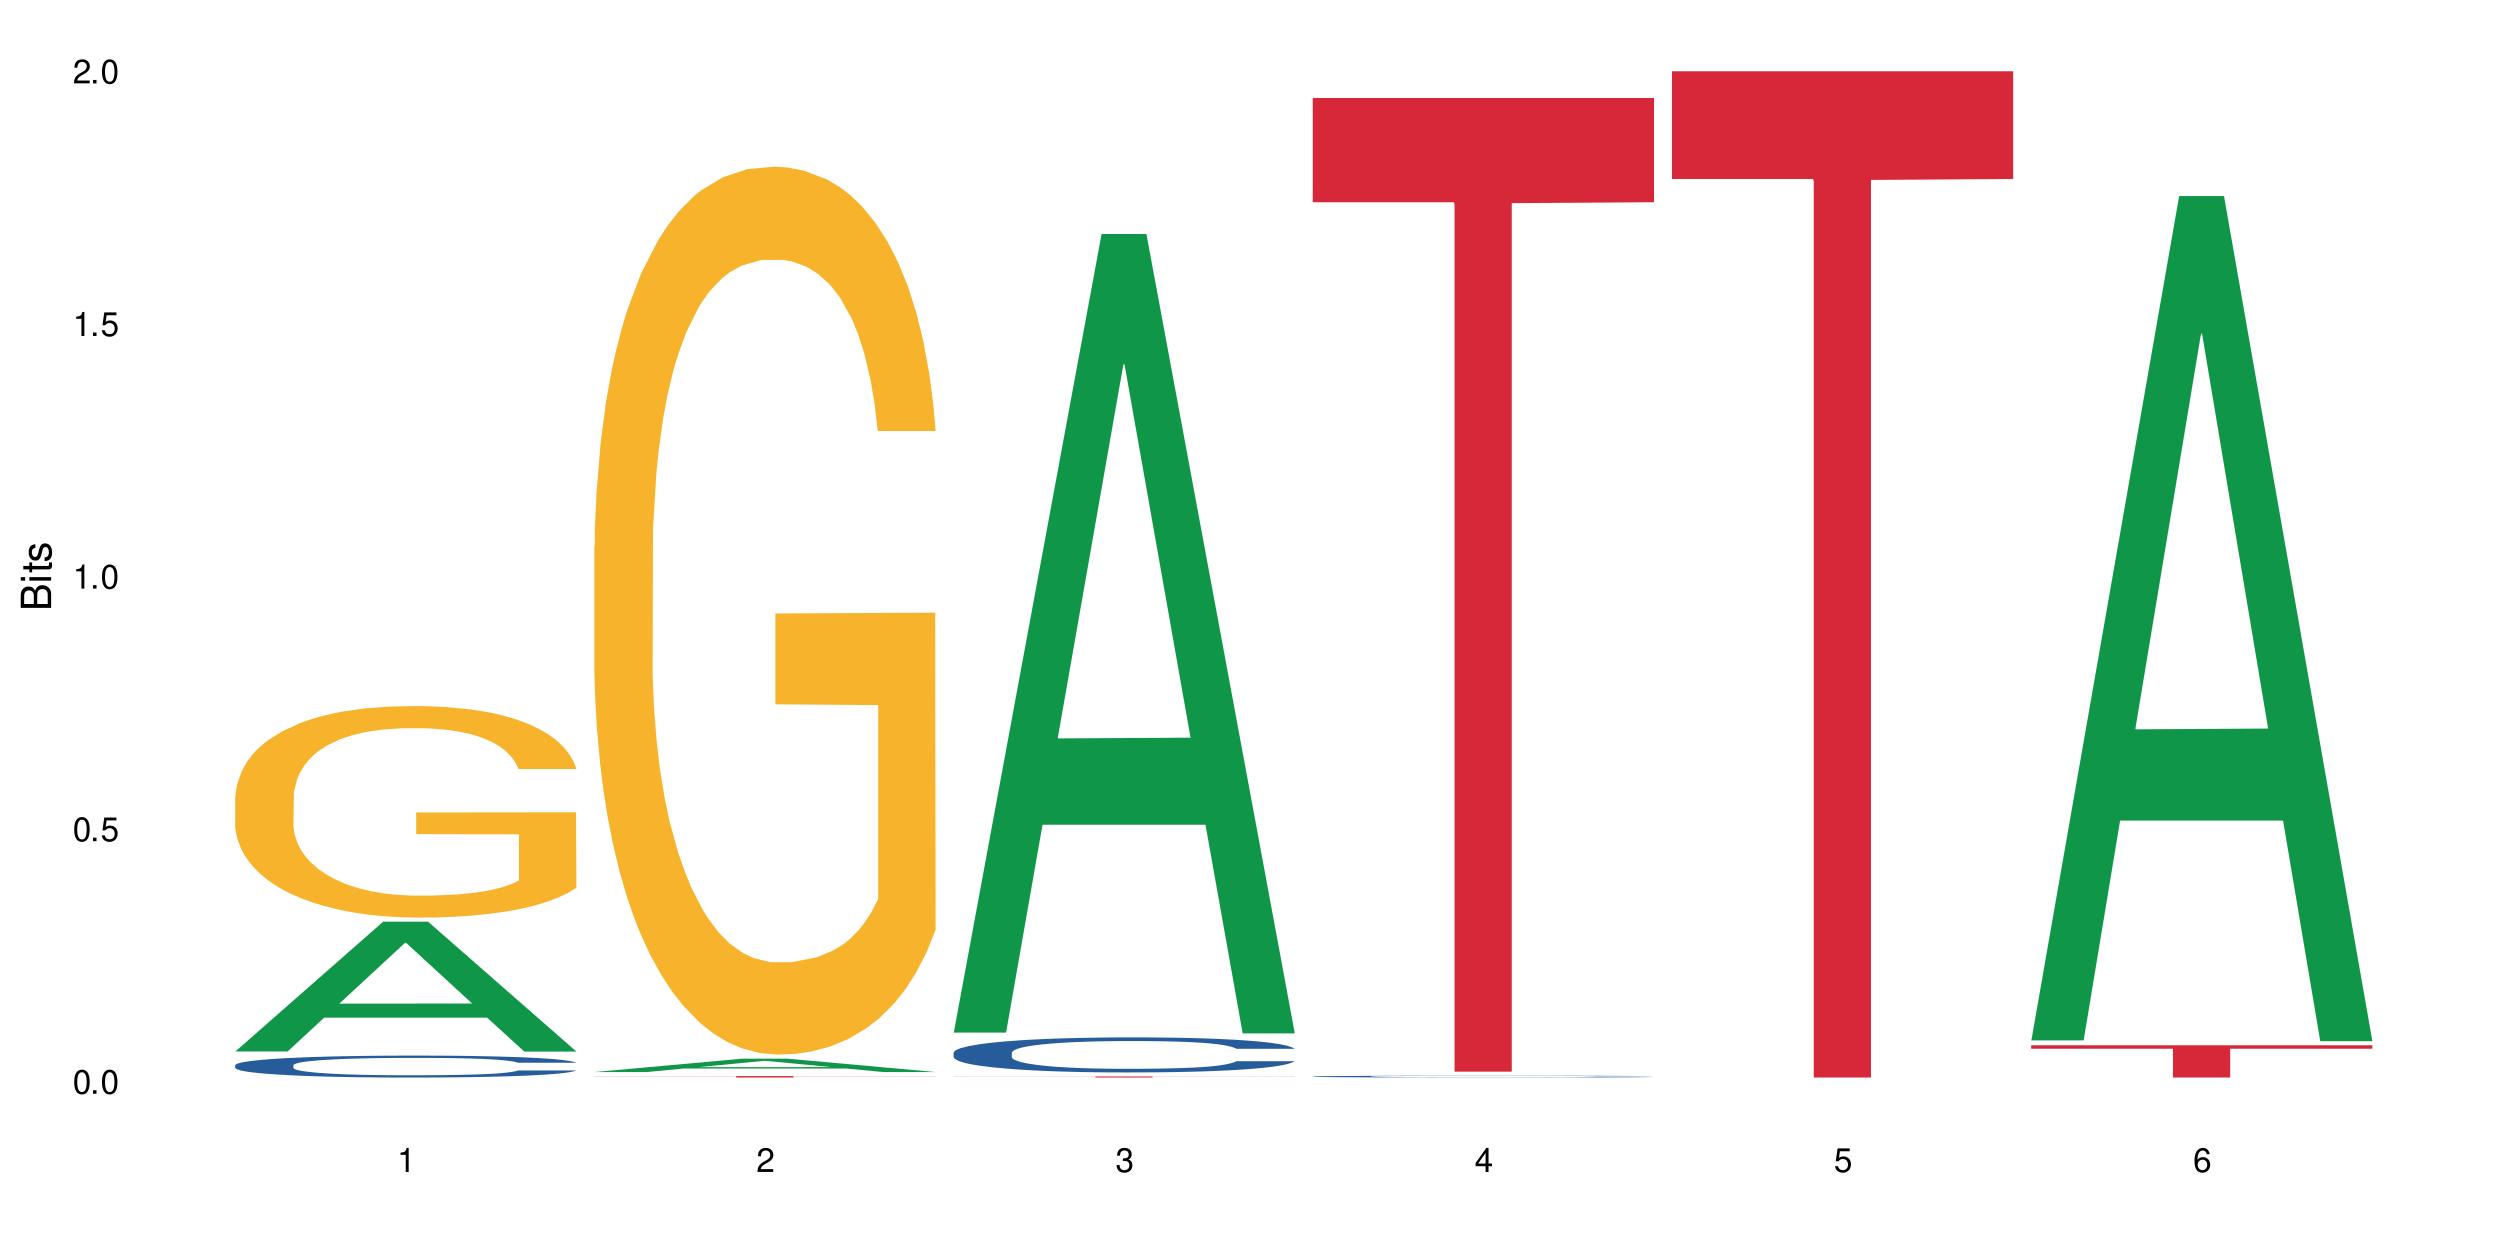 <?xml version="1.0" encoding="UTF-8"?>
<svg xmlns="http://www.w3.org/2000/svg" xmlns:xlink="http://www.w3.org/1999/xlink" width="720" height="360" viewBox="0 0 720 360">
<defs>
<g>
<g id="glyph-0-0">
</g>
<g id="glyph-0-1">
<path d="M 2.641 -6.938 C 2 -6.938 1.422 -6.656 1.078 -6.172 C 0.641 -5.562 0.406 -4.641 0.406 -3.359 C 0.406 -1.016 1.188 0.219 2.641 0.219 C 4.078 0.219 4.859 -1.016 4.859 -3.297 C 4.859 -4.641 4.656 -5.547 4.203 -6.172 C 3.844 -6.656 3.281 -6.938 2.641 -6.938 Z M 2.641 -6.188 C 3.547 -6.188 4 -5.25 4 -3.375 C 4 -1.406 3.562 -0.484 2.625 -0.484 C 1.734 -0.484 1.281 -1.438 1.281 -3.344 C 1.281 -5.25 1.734 -6.188 2.641 -6.188 Z M 2.641 -6.188 "/>
</g>
<g id="glyph-0-2">
<path d="M 1.828 -1 L 0.828 -1 L 0.828 0 L 1.828 0 Z M 1.828 -1 "/>
</g>
<g id="glyph-0-3">
<path d="M 4.562 -6.797 L 1.062 -6.797 L 0.547 -3.094 L 1.328 -3.094 C 1.719 -3.562 2.047 -3.734 2.578 -3.734 C 3.484 -3.734 4.062 -3.109 4.062 -2.094 C 4.062 -1.125 3.484 -0.531 2.578 -0.531 C 1.828 -0.531 1.375 -0.906 1.188 -1.672 L 0.328 -1.672 C 0.453 -1.109 0.547 -0.844 0.75 -0.594 C 1.125 -0.078 1.828 0.219 2.594 0.219 C 3.969 0.219 4.922 -0.781 4.922 -2.219 C 4.922 -3.562 4.031 -4.484 2.719 -4.484 C 2.25 -4.484 1.859 -4.359 1.469 -4.062 L 1.734 -5.969 L 4.562 -5.969 Z M 4.562 -6.797 "/>
</g>
<g id="glyph-0-4">
<path d="M 2.484 -4.938 L 2.484 0 L 3.328 0 L 3.328 -6.938 L 2.766 -6.938 C 2.469 -5.875 2.281 -5.734 0.984 -5.562 L 0.984 -4.938 Z M 2.484 -4.938 "/>
</g>
<g id="glyph-0-5">
<path d="M 4.859 -0.828 L 1.281 -0.828 C 1.359 -1.406 1.672 -1.781 2.5 -2.281 L 3.469 -2.828 C 4.406 -3.344 4.906 -4.062 4.906 -4.906 C 4.906 -5.484 4.672 -6.031 4.266 -6.406 C 3.859 -6.766 3.375 -6.938 2.719 -6.938 C 1.859 -6.938 1.219 -6.625 0.844 -6.031 C 0.609 -5.672 0.5 -5.234 0.484 -4.531 L 1.328 -4.531 C 1.359 -5.016 1.406 -5.281 1.531 -5.516 C 1.75 -5.938 2.188 -6.203 2.703 -6.203 C 3.469 -6.203 4.031 -5.641 4.031 -4.891 C 4.031 -4.344 3.719 -3.859 3.125 -3.516 L 2.234 -3 C 0.812 -2.172 0.406 -1.531 0.328 -0.016 L 4.859 -0.016 Z M 4.859 -0.828 "/>
</g>
<g id="glyph-0-6">
<path d="M 2.125 -3.188 L 2.578 -3.188 C 3.5 -3.188 3.984 -2.766 3.984 -1.922 C 3.984 -1.062 3.469 -0.531 2.594 -0.531 C 1.656 -0.531 1.203 -1 1.156 -2.016 L 0.312 -2.016 C 0.344 -1.453 0.438 -1.094 0.609 -0.781 C 0.953 -0.109 1.625 0.219 2.547 0.219 C 3.953 0.219 4.859 -0.625 4.859 -1.938 C 4.859 -2.828 4.516 -3.297 3.703 -3.594 C 4.344 -3.844 4.656 -4.328 4.656 -5.031 C 4.656 -6.219 3.875 -6.938 2.578 -6.938 C 1.203 -6.938 0.484 -6.172 0.453 -4.703 L 1.297 -4.703 C 1.312 -5.125 1.344 -5.359 1.453 -5.578 C 1.641 -5.969 2.062 -6.203 2.594 -6.203 C 3.344 -6.203 3.797 -5.75 3.797 -5 C 3.797 -4.516 3.609 -4.219 3.25 -4.047 C 3.016 -3.953 2.703 -3.922 2.125 -3.906 Z M 2.125 -3.188 "/>
</g>
<g id="glyph-0-7">
<path d="M 3.141 -1.672 L 3.141 0 L 3.984 0 L 3.984 -1.672 L 4.984 -1.672 L 4.984 -2.438 L 3.984 -2.438 L 3.984 -6.938 L 3.359 -6.938 L 0.266 -2.578 L 0.266 -1.672 Z M 3.141 -2.438 L 1 -2.438 L 3.141 -5.5 Z M 3.141 -2.438 "/>
</g>
<g id="glyph-0-8">
<path d="M 4.781 -5.125 C 4.609 -6.266 3.891 -6.938 2.844 -6.938 C 2.094 -6.938 1.422 -6.578 1.031 -5.953 C 0.594 -5.266 0.406 -4.422 0.406 -3.172 C 0.406 -2 0.578 -1.25 0.984 -0.641 C 1.359 -0.078 1.953 0.219 2.703 0.219 C 3.984 0.219 4.922 -0.75 4.922 -2.094 C 4.922 -3.375 4.062 -4.281 2.844 -4.281 C 2.172 -4.281 1.641 -4.031 1.281 -3.516 C 1.281 -5.234 1.828 -6.188 2.797 -6.188 C 3.391 -6.188 3.797 -5.797 3.938 -5.125 Z M 2.734 -3.531 C 3.547 -3.531 4.062 -2.953 4.062 -2.031 C 4.062 -1.156 3.484 -0.531 2.703 -0.531 C 1.922 -0.531 1.328 -1.188 1.328 -2.078 C 1.328 -2.938 1.906 -3.531 2.734 -3.531 Z M 2.734 -3.531 "/>
</g>
<g id="glyph-1-0">
</g>
<g id="glyph-1-1">
<path d="M 0 -0.953 L 0 -4.891 C 0 -5.719 -0.234 -6.344 -0.734 -6.797 C -1.188 -7.234 -1.812 -7.469 -2.5 -7.469 C -3.547 -7.469 -4.188 -7 -4.625 -5.875 C -4.984 -6.688 -5.625 -7.094 -6.531 -7.094 C -7.172 -7.094 -7.734 -6.859 -8.141 -6.391 C -8.562 -5.922 -8.75 -5.344 -8.75 -4.5 L -8.75 -0.953 Z M -4.984 -2.062 L -7.766 -2.062 L -7.766 -4.219 C -7.766 -4.844 -7.688 -5.203 -7.453 -5.5 C -7.219 -5.812 -6.859 -5.969 -6.375 -5.969 C -5.891 -5.969 -5.531 -5.812 -5.297 -5.5 C -5.062 -5.203 -4.984 -4.844 -4.984 -4.219 Z M -0.984 -2.062 L -4 -2.062 L -4 -4.781 C -4 -5.766 -3.438 -6.359 -2.484 -6.359 C -1.547 -6.359 -0.984 -5.766 -0.984 -4.781 Z M -0.984 -2.062 "/>
</g>
<g id="glyph-1-2">
<path d="M -6.281 -1.797 L -6.281 -0.797 L 0 -0.797 L 0 -1.797 Z M -8.75 -1.797 L -8.75 -0.797 L -7.484 -0.797 L -7.484 -1.797 Z M -8.75 -1.797 "/>
</g>
<g id="glyph-1-3">
<path d="M -6.281 -3.047 L -6.281 -2.016 L -8.016 -2.016 L -8.016 -1.016 L -6.281 -1.016 L -6.281 -0.172 L -5.469 -0.172 L -5.469 -1.016 L -0.719 -1.016 C -0.078 -1.016 0.281 -1.453 0.281 -2.234 C 0.281 -2.5 0.25 -2.719 0.188 -3.047 L -0.641 -3.047 C -0.609 -2.906 -0.594 -2.766 -0.594 -2.562 C -0.594 -2.141 -0.719 -2.016 -1.156 -2.016 L -5.469 -2.016 L -5.469 -3.047 Z M -6.281 -3.047 "/>
</g>
<g id="glyph-1-4">
<path d="M -4.531 -5.25 C -5.766 -5.25 -6.469 -4.422 -6.469 -2.969 C -6.469 -1.516 -5.719 -0.562 -4.547 -0.562 C -3.562 -0.562 -3.094 -1.062 -2.734 -2.562 L -2.516 -3.484 C -2.344 -4.188 -2.094 -4.469 -1.641 -4.469 C -1.047 -4.469 -0.641 -3.875 -0.641 -3 C -0.641 -2.453 -0.797 -2 -1.062 -1.75 C -1.25 -1.594 -1.422 -1.531 -1.875 -1.469 L -1.875 -0.406 C -0.422 -0.453 0.281 -1.266 0.281 -2.922 C 0.281 -4.5 -0.5 -5.516 -1.719 -5.516 C -2.656 -5.516 -3.172 -4.984 -3.469 -3.734 L -3.703 -2.766 C -3.891 -1.953 -4.156 -1.609 -4.594 -1.609 C -5.188 -1.609 -5.547 -2.125 -5.547 -2.938 C -5.547 -3.75 -5.203 -4.172 -4.531 -4.203 Z M -4.531 -5.25 "/>
</g>
</g>
</defs>
<rect x="-72" y="-36" width="864" height="432" fill="rgb(100%, 100%, 100%)" fill-opacity="1"/>
<path fill-rule="nonzero" fill="rgb(6.275%, 58.824%, 28.235%)" fill-opacity="1" d="M 67.73 302.82 L 67.836 302.785 L 110.359 265.438 L 123.273 265.438 L 166.008 302.855 L 150.992 302.855 L 140.281 293.086 L 93.352 293.086 L 82.852 302.82 L 67.73 302.82 L 97.863 289.047 L 135.977 289.012 L 116.973 271.551 L 116.766 271.516 L 116.555 271.621 L 97.758 289.012 L 97.863 289.047 Z M 67.73 302.82 "/>
<path fill-rule="nonzero" fill="rgb(14.51%, 36.078%, 60%)" fill-opacity="1" d="M 67.73 306.766 L 67.852 306.762 L 67.852 306.621 L 68.211 306.402 L 69.051 306.125 L 69.887 305.934 L 72.047 305.594 L 75.043 305.266 L 78.156 305.012 L 80.434 304.859 L 82.473 304.746 L 87.145 304.531 L 90.145 304.422 L 93.379 304.324 L 97.332 304.227 L 100.211 304.168 L 106.684 304.078 L 111.477 304.035 L 115.191 304.02 L 123.223 304.02 L 128.016 304.043 L 131.492 304.07 L 135.324 304.117 L 138.562 304.168 L 144.195 304.297 L 149.227 304.457 L 151.504 304.551 L 155.102 304.727 L 157.855 304.902 L 159.773 305.051 L 161.934 305.266 L 163.848 305.523 L 165.289 305.82 L 166.008 306.066 L 149.227 306.066 L 148.391 305.836 L 147.43 305.656 L 145.633 305.422 L 143.836 305.254 L 141.316 305.086 L 139.039 304.977 L 135.926 304.867 L 133.168 304.797 L 130.293 304.746 L 127.535 304.711 L 122.262 304.676 L 116.148 304.676 L 113.871 304.688 L 109.199 304.734 L 106.684 304.773 L 103.086 304.855 L 100.57 304.93 L 97.574 305.047 L 95.535 305.145 L 93.02 305.293 L 91.223 305.426 L 89.184 305.617 L 87.984 305.762 L 86.906 305.922 L 85.949 306.113 L 85.23 306.316 L 84.75 306.527 L 84.508 306.738 L 84.508 307.633 L 84.75 307.84 L 85.348 308.082 L 86.906 308.434 L 89.184 308.738 L 91.82 308.98 L 94.336 309.156 L 95.777 309.234 L 97.691 309.328 L 100.688 309.445 L 105.004 309.559 L 107.52 309.605 L 111.355 309.652 L 115.312 309.676 L 120.586 309.676 L 125.258 309.652 L 128.375 309.621 L 131.609 309.578 L 136.043 309.477 L 138.801 309.387 L 141.199 309.277 L 142.996 309.168 L 144.195 309.074 L 145.992 308.895 L 147.43 308.699 L 148.508 308.496 L 149.227 308.301 L 166.008 308.301 L 165.289 308.531 L 164.207 308.758 L 163.129 308.926 L 161.453 309.125 L 159.535 309.305 L 156.777 309.508 L 154.5 309.641 L 151.504 309.785 L 148.75 309.895 L 145.754 309.992 L 141.316 310.105 L 138.441 310.164 L 135.324 310.219 L 131.609 310.262 L 126.938 310.305 L 121.902 310.328 L 117.227 310.332 L 112.195 310.32 L 108.48 310.297 L 103.566 310.246 L 97.453 310.141 L 93.02 310.031 L 89.543 309.922 L 86.547 309.809 L 83.191 309.652 L 78.875 309.398 L 76.238 309.203 L 74.441 309.039 L 72.406 308.816 L 70.969 308.613 L 69.289 308.289 L 68.09 307.879 L 67.73 307.562 Z M 67.73 306.766 "/>
<path fill-rule="nonzero" fill="rgb(96.863%, 70.196%, 16.863%)" fill-opacity="1" d="M 67.73 229.438 L 67.852 229.383 L 67.852 228.27 L 68.332 225.766 L 69.527 222.316 L 71.086 219.477 L 72.766 217.254 L 73.844 216.082 L 75.641 214.414 L 77.199 213.191 L 81.152 210.688 L 86.188 208.348 L 88.945 207.348 L 92.059 206.402 L 96.496 205.344 L 98.531 204.953 L 104.766 204.062 L 111.836 203.508 L 119.625 203.34 L 123.223 203.395 L 128.133 203.617 L 134.848 204.23 L 138.68 204.789 L 141.676 205.344 L 144.793 206.066 L 148.629 207.18 L 152.223 208.516 L 155.102 209.852 L 157.977 211.52 L 160.375 213.301 L 162.41 215.25 L 164.207 217.586 L 165.289 219.535 L 166.008 221.48 L 149.348 221.48 L 148.391 219.535 L 147.309 218.031 L 145.512 216.195 L 143.715 214.859 L 141.918 213.801 L 138.562 212.355 L 135.684 211.465 L 132.09 210.688 L 128.613 210.184 L 124.66 209.852 L 122.262 209.738 L 115.91 209.738 L 110.156 210.129 L 106.801 210.574 L 104.406 211.02 L 101.047 211.855 L 99.012 212.523 L 97.812 212.969 L 94.219 214.691 L 91.82 216.25 L 90.504 217.309 L 88.824 218.977 L 87.625 220.48 L 86.309 222.707 L 85.59 224.375 L 84.629 228.16 L 84.508 238.176 L 84.871 240.289 L 85.59 242.57 L 86.547 244.574 L 87.984 246.691 L 89.422 248.305 L 91.941 250.473 L 94.098 251.922 L 95.777 252.867 L 99.012 254.367 L 100.328 254.871 L 103.445 255.871 L 106.684 256.648 L 110.637 257.316 L 113.633 257.652 L 118.426 257.93 L 124.539 257.93 L 131.73 257.598 L 136.285 257.152 L 139.398 256.707 L 141.438 256.316 L 143.953 255.703 L 145.754 255.148 L 147.43 254.535 L 149.469 253.59 L 149.469 240.289 L 119.863 240.234 L 119.863 234 L 165.887 233.945 L 166.008 255.703 L 163.488 257.207 L 160.375 258.652 L 157.379 259.766 L 154.262 260.711 L 149.828 261.77 L 146.23 262.438 L 140.719 263.215 L 135.684 263.719 L 130.41 264.051 L 125.738 264.219 L 120.223 264.273 L 115.312 264.164 L 110.039 263.828 L 105.844 263.383 L 102.008 262.828 L 98.172 262.105 L 93.379 260.934 L 90.262 259.988 L 87.027 258.82 L 83.789 257.43 L 80.914 255.926 L 78.996 254.758 L 77.078 253.422 L 75.043 251.754 L 73.125 249.863 L 71.688 248.137 L 70.367 246.188 L 69.41 244.352 L 68.449 241.848 L 67.969 239.844 L 67.73 238.121 Z M 67.73 229.438 "/>
<path fill-rule="nonzero" fill="rgb(6.275%, 58.824%, 28.235%)" fill-opacity="1" d="M 171.18 308.746 L 171.285 308.742 L 213.809 304.895 L 226.723 304.895 L 269.453 308.75 L 254.441 308.75 L 243.73 307.742 L 196.797 307.742 L 186.297 308.746 L 171.18 308.746 L 201.312 307.328 L 239.426 307.324 L 220.422 305.523 L 220.211 305.523 L 220 305.531 L 201.207 307.324 L 201.312 307.328 Z M 171.18 308.746 "/>
<path fill-rule="nonzero" fill="rgb(96.863%, 70.196%, 16.863%)" fill-opacity="1" d="M 171.18 157.531 L 171.297 157.301 L 171.297 152.629 L 171.777 142.117 L 172.977 127.637 L 174.535 115.727 L 176.211 106.387 L 177.293 101.48 L 179.09 94.477 L 180.648 89.336 L 184.602 78.828 L 189.637 69.02 L 192.391 64.816 L 195.508 60.844 L 199.941 56.406 L 201.98 54.773 L 208.211 51.035 L 215.281 48.699 L 223.074 48 L 226.668 48.234 L 231.582 49.168 L 238.293 51.738 L 242.129 54.07 L 245.125 56.406 L 248.242 59.445 L 252.078 64.113 L 255.672 69.719 L 258.547 75.324 L 261.426 82.332 L 263.82 89.805 L 265.859 97.977 L 267.656 107.789 L 268.734 115.961 L 269.453 124.137 L 252.797 124.137 L 251.836 115.961 L 250.758 109.656 L 248.961 101.949 L 247.164 96.344 L 245.363 91.906 L 242.008 85.836 L 239.133 82.098 L 235.539 78.828 L 232.062 76.727 L 228.105 75.324 L 225.711 74.859 L 219.359 74.859 L 213.605 76.492 L 210.25 78.359 L 207.852 80.23 L 204.496 83.73 L 202.461 86.535 L 201.262 88.402 L 197.664 95.645 L 195.27 102.184 L 193.949 106.621 L 192.273 113.625 L 191.074 119.934 L 189.754 129.273 L 189.035 136.281 L 188.078 152.16 L 187.957 194.199 L 188.316 203.074 L 189.035 212.648 L 189.996 221.059 L 191.434 229.93 L 192.871 236.703 L 195.387 245.812 L 197.547 251.887 L 199.223 255.855 L 202.461 262.16 L 203.777 264.262 L 206.895 268.465 L 210.129 271.734 L 214.086 274.539 L 217.082 275.941 L 221.875 277.109 L 227.988 277.109 L 235.18 275.707 L 239.73 273.84 L 242.848 271.969 L 244.887 270.336 L 247.402 267.766 L 249.199 265.43 L 250.879 262.863 L 252.914 258.891 L 252.914 203.074 L 223.312 202.84 L 223.312 176.684 L 269.336 176.449 L 269.453 267.766 L 266.938 274.07 L 263.82 280.145 L 260.824 284.816 L 257.711 288.785 L 253.273 293.223 L 249.68 296.023 L 244.168 299.293 L 239.133 301.395 L 233.859 302.797 L 229.184 303.5 L 223.672 303.73 L 218.758 303.266 L 213.484 301.863 L 209.289 299.996 L 205.457 297.66 L 201.621 294.625 L 196.828 289.719 L 193.711 285.75 L 190.473 280.844 L 187.238 275.004 L 184.363 268.699 L 182.445 263.797 L 180.527 258.191 L 178.488 251.184 L 176.57 243.242 L 175.133 236.004 L 173.816 227.828 L 172.855 220.121 L 171.898 209.613 L 171.418 201.207 L 171.18 193.965 Z M 171.18 157.531 "/>
<path fill-rule="nonzero" fill="rgb(83.922%, 15.686%, 22.353%)" fill-opacity="1" d="M 171.18 309.914 L 269.453 309.914 L 269.453 309.957 L 228.496 309.957 L 228.496 310.332 L 212.02 310.332 L 212.02 309.957 L 171.18 309.957 Z M 171.18 309.914 "/>
<path fill-rule="nonzero" fill="rgb(6.275%, 58.824%, 28.235%)" fill-opacity="1" d="M 274.629 297.398 L 274.73 297.18 L 317.254 67.395 L 330.168 67.395 L 372.902 297.613 L 357.887 297.613 L 347.18 237.52 L 300.246 237.52 L 289.746 297.398 L 274.629 297.398 L 304.762 212.66 L 342.875 212.445 L 323.871 105.008 L 323.66 104.793 L 323.449 105.441 L 304.656 212.445 L 304.762 212.66 Z M 274.629 297.398 "/>
<path fill-rule="nonzero" fill="rgb(14.51%, 36.078%, 60%)" fill-opacity="1" d="M 274.629 303.168 L 274.746 303.156 L 274.746 302.938 L 275.105 302.586 L 275.945 302.145 L 276.785 301.84 L 278.941 301.293 L 281.938 300.77 L 285.055 300.363 L 287.332 300.125 L 289.367 299.938 L 294.043 299.598 L 297.039 299.422 L 300.273 299.266 L 304.23 299.109 L 307.105 299.016 L 313.578 298.871 L 318.371 298.805 L 322.086 298.777 L 330.117 298.777 L 334.91 298.816 L 338.387 298.859 L 342.223 298.934 L 345.457 299.016 L 351.09 299.219 L 356.125 299.477 L 358.402 299.625 L 361.996 299.91 L 364.754 300.188 L 366.672 300.43 L 368.828 300.77 L 370.746 301.184 L 372.184 301.656 L 372.902 302.051 L 356.125 302.051 L 355.285 301.684 L 354.324 301.395 L 352.527 301.02 L 350.73 300.75 L 348.215 300.484 L 345.938 300.309 L 342.82 300.133 L 340.062 300.023 L 337.188 299.938 L 334.43 299.883 L 329.156 299.828 L 323.047 299.828 L 320.77 299.848 L 316.094 299.922 L 313.578 299.984 L 309.98 300.113 L 307.465 300.234 L 304.469 300.418 L 302.434 300.574 L 299.914 300.816 L 298.117 301.027 L 296.078 301.332 L 294.883 301.562 L 293.801 301.82 L 292.844 302.125 L 292.125 302.449 L 291.645 302.789 L 291.406 303.121 L 291.406 304.551 L 291.645 304.883 L 292.246 305.27 L 293.801 305.832 L 296.078 306.32 L 298.715 306.707 L 301.234 306.984 L 302.672 307.113 L 304.59 307.262 L 307.586 307.445 L 311.898 307.629 L 314.418 307.703 L 318.25 307.777 L 322.207 307.812 L 327.48 307.812 L 332.152 307.777 L 335.27 307.73 L 338.508 307.656 L 342.941 307.5 L 345.695 307.352 L 348.094 307.176 L 349.891 307.004 L 351.09 306.855 L 352.887 306.57 L 354.324 306.254 L 355.406 305.934 L 356.125 305.621 L 372.902 305.621 L 372.184 305.988 L 371.105 306.348 L 370.027 306.613 L 368.348 306.938 L 366.43 307.223 L 363.676 307.547 L 361.398 307.758 L 358.402 307.988 L 355.645 308.164 L 352.648 308.32 L 348.215 308.504 L 345.336 308.598 L 342.223 308.68 L 338.508 308.754 L 333.832 308.82 L 328.797 308.855 L 324.125 308.863 L 319.09 308.848 L 315.375 308.809 L 310.461 308.727 L 304.348 308.562 L 299.914 308.387 L 296.438 308.211 L 293.441 308.027 L 290.086 307.777 L 285.773 307.371 L 283.137 307.059 L 281.34 306.801 L 279.301 306.441 L 277.863 306.117 L 276.184 305.602 L 274.988 304.945 L 274.629 304.438 Z M 274.629 303.168 "/>
<path fill-rule="nonzero" fill="rgb(83.922%, 15.686%, 22.353%)" fill-opacity="1" d="M 274.629 310.027 L 372.902 310.027 L 372.902 310.062 L 331.945 310.062 L 331.945 310.332 L 315.465 310.332 L 315.465 310.062 L 274.629 310.062 Z M 274.629 310.027 "/>
<path fill-rule="nonzero" fill="rgb(14.51%, 36.078%, 60%)" fill-opacity="1" d="M 378.074 310.027 L 378.195 310.027 L 378.195 310.016 L 378.555 309.996 L 379.395 309.973 L 380.23 309.957 L 382.391 309.93 L 385.387 309.902 L 388.5 309.879 L 390.777 309.867 L 392.816 309.855 L 397.492 309.84 L 400.488 309.828 L 403.723 309.82 L 407.676 309.812 L 410.555 309.809 L 417.027 309.801 L 421.82 309.797 L 438.359 309.797 L 441.836 309.801 L 445.668 309.805 L 448.906 309.809 L 454.539 309.82 L 459.57 309.832 L 461.848 309.84 L 465.445 309.855 L 468.199 309.871 L 470.117 309.883 L 472.277 309.902 L 474.191 309.922 L 475.633 309.949 L 476.352 309.969 L 459.57 309.969 L 458.734 309.949 L 457.773 309.934 L 455.977 309.914 L 454.18 309.898 L 451.66 309.887 L 449.383 309.875 L 446.27 309.867 L 443.512 309.863 L 440.637 309.855 L 437.879 309.855 L 432.605 309.852 L 424.215 309.852 L 419.543 309.855 L 417.027 309.859 L 413.43 309.867 L 410.914 309.871 L 407.918 309.883 L 405.879 309.891 L 403.363 309.902 L 401.566 309.914 L 399.527 309.93 L 398.328 309.945 L 397.25 309.957 L 396.293 309.973 L 395.574 309.992 L 395.094 310.008 L 394.855 310.027 L 394.855 310.102 L 395.094 310.121 L 395.691 310.141 L 397.25 310.172 L 399.527 310.195 L 402.164 310.219 L 404.68 310.23 L 406.121 310.238 L 408.035 310.246 L 411.035 310.258 L 415.348 310.266 L 417.863 310.27 L 421.699 310.273 L 425.656 310.277 L 430.93 310.277 L 435.602 310.273 L 438.719 310.273 L 441.953 310.27 L 446.387 310.258 L 449.145 310.25 L 451.543 310.242 L 453.34 310.234 L 454.539 310.227 L 456.336 310.211 L 457.773 310.195 L 458.852 310.176 L 459.57 310.16 L 476.352 310.16 L 475.633 310.18 L 474.555 310.199 L 473.473 310.211 L 471.797 310.23 L 469.879 310.246 L 467.121 310.262 L 464.844 310.273 L 461.848 310.285 L 459.094 310.297 L 456.098 310.305 L 451.66 310.312 L 448.785 310.316 L 445.668 310.324 L 441.953 310.328 L 437.281 310.328 L 432.246 310.332 L 422.539 310.332 L 418.824 310.328 L 413.91 310.324 L 407.797 310.316 L 403.363 310.309 L 399.887 310.297 L 396.891 310.289 L 393.535 310.273 L 389.223 310.254 L 386.586 310.234 L 384.785 310.223 L 382.75 310.203 L 381.312 310.188 L 379.633 310.16 L 378.434 310.125 L 378.074 310.098 Z M 378.074 310.027 "/>
<path fill-rule="nonzero" fill="rgb(83.922%, 15.686%, 22.353%)" fill-opacity="1" d="M 378.074 28.23 L 476.352 28.23 L 476.352 58.246 L 435.391 58.508 L 435.391 308.633 L 418.914 308.633 L 418.914 58.773 L 418.676 58.246 L 378.074 58.246 Z M 378.074 28.23 "/>
<path fill-rule="nonzero" fill="rgb(83.922%, 15.686%, 22.353%)" fill-opacity="1" d="M 481.523 20.527 L 579.797 20.527 L 579.797 51.547 L 538.84 51.82 L 538.84 310.332 L 522.363 310.332 L 522.363 52.094 L 522.121 51.547 L 481.523 51.547 Z M 481.523 20.527 "/>
<path fill-rule="nonzero" fill="rgb(6.275%, 58.824%, 28.235%)" fill-opacity="1" d="M 584.973 299.637 L 585.074 299.41 L 627.598 56.469 L 640.512 56.469 L 683.246 299.867 L 668.23 299.867 L 657.523 236.332 L 610.59 236.332 L 600.09 299.637 L 584.973 299.637 L 615.105 210.047 L 653.219 209.82 L 634.215 96.234 L 634.004 96.004 L 633.793 96.691 L 615 209.82 L 615.105 210.047 Z M 584.973 299.637 "/>
<path fill-rule="nonzero" fill="rgb(83.922%, 15.686%, 22.353%)" fill-opacity="1" d="M 584.973 301.031 L 683.246 301.031 L 683.246 302.027 L 642.289 302.035 L 642.289 310.332 L 625.809 310.332 L 625.809 302.043 L 625.57 302.027 L 584.973 302.027 Z M 584.973 301.031 "/>
<g fill="rgb(0%, 0%, 0%)" fill-opacity="1">
<use xlink:href="#glyph-0-1" x="20.965" y="314.993"/>
<use xlink:href="#glyph-0-2" x="25.965" y="314.993"/>
<use xlink:href="#glyph-0-1" x="28.965" y="314.993"/>
</g>
<g fill="rgb(0%, 0%, 0%)" fill-opacity="1">
<use xlink:href="#glyph-0-1" x="20.965" y="242.251"/>
<use xlink:href="#glyph-0-2" x="25.965" y="242.251"/>
<use xlink:href="#glyph-0-3" x="28.965" y="242.251"/>
</g>
<g fill="rgb(0%, 0%, 0%)" fill-opacity="1">
<use xlink:href="#glyph-0-4" x="20.965" y="169.509"/>
<use xlink:href="#glyph-0-2" x="25.965" y="169.509"/>
<use xlink:href="#glyph-0-1" x="28.965" y="169.509"/>
</g>
<g fill="rgb(0%, 0%, 0%)" fill-opacity="1">
<use xlink:href="#glyph-0-4" x="20.965" y="96.767"/>
<use xlink:href="#glyph-0-2" x="25.965" y="96.767"/>
<use xlink:href="#glyph-0-3" x="28.965" y="96.767"/>
</g>
<g fill="rgb(0%, 0%, 0%)" fill-opacity="1">
<use xlink:href="#glyph-0-5" x="20.965" y="24.024"/>
<use xlink:href="#glyph-0-2" x="25.965" y="24.024"/>
<use xlink:href="#glyph-0-1" x="28.965" y="24.024"/>
</g>
<g fill="rgb(0%, 0%, 0%)" fill-opacity="1">
<use xlink:href="#glyph-0-4" x="114.367" y="337.532"/>
</g>
<g fill="rgb(0%, 0%, 0%)" fill-opacity="1">
<use xlink:href="#glyph-0-5" x="217.816" y="337.532"/>
</g>
<g fill="rgb(0%, 0%, 0%)" fill-opacity="1">
<use xlink:href="#glyph-0-6" x="321.266" y="337.532"/>
</g>
<g fill="rgb(0%, 0%, 0%)" fill-opacity="1">
<use xlink:href="#glyph-0-7" x="424.711" y="337.532"/>
</g>
<g fill="rgb(0%, 0%, 0%)" fill-opacity="1">
<use xlink:href="#glyph-0-3" x="528.16" y="337.532"/>
</g>
<g fill="rgb(0%, 0%, 0%)" fill-opacity="1">
<use xlink:href="#glyph-0-8" x="631.609" y="337.532"/>
</g>
<g fill="rgb(0%, 0%, 0%)" fill-opacity="1">
<use xlink:href="#glyph-1-1" x="14.725" y="176.012"/>
<use xlink:href="#glyph-1-2" x="14.725" y="168.012"/>
<use xlink:href="#glyph-1-3" x="14.725" y="165.012"/>
<use xlink:href="#glyph-1-4" x="14.725" y="162.012"/>
</g>
</svg>
